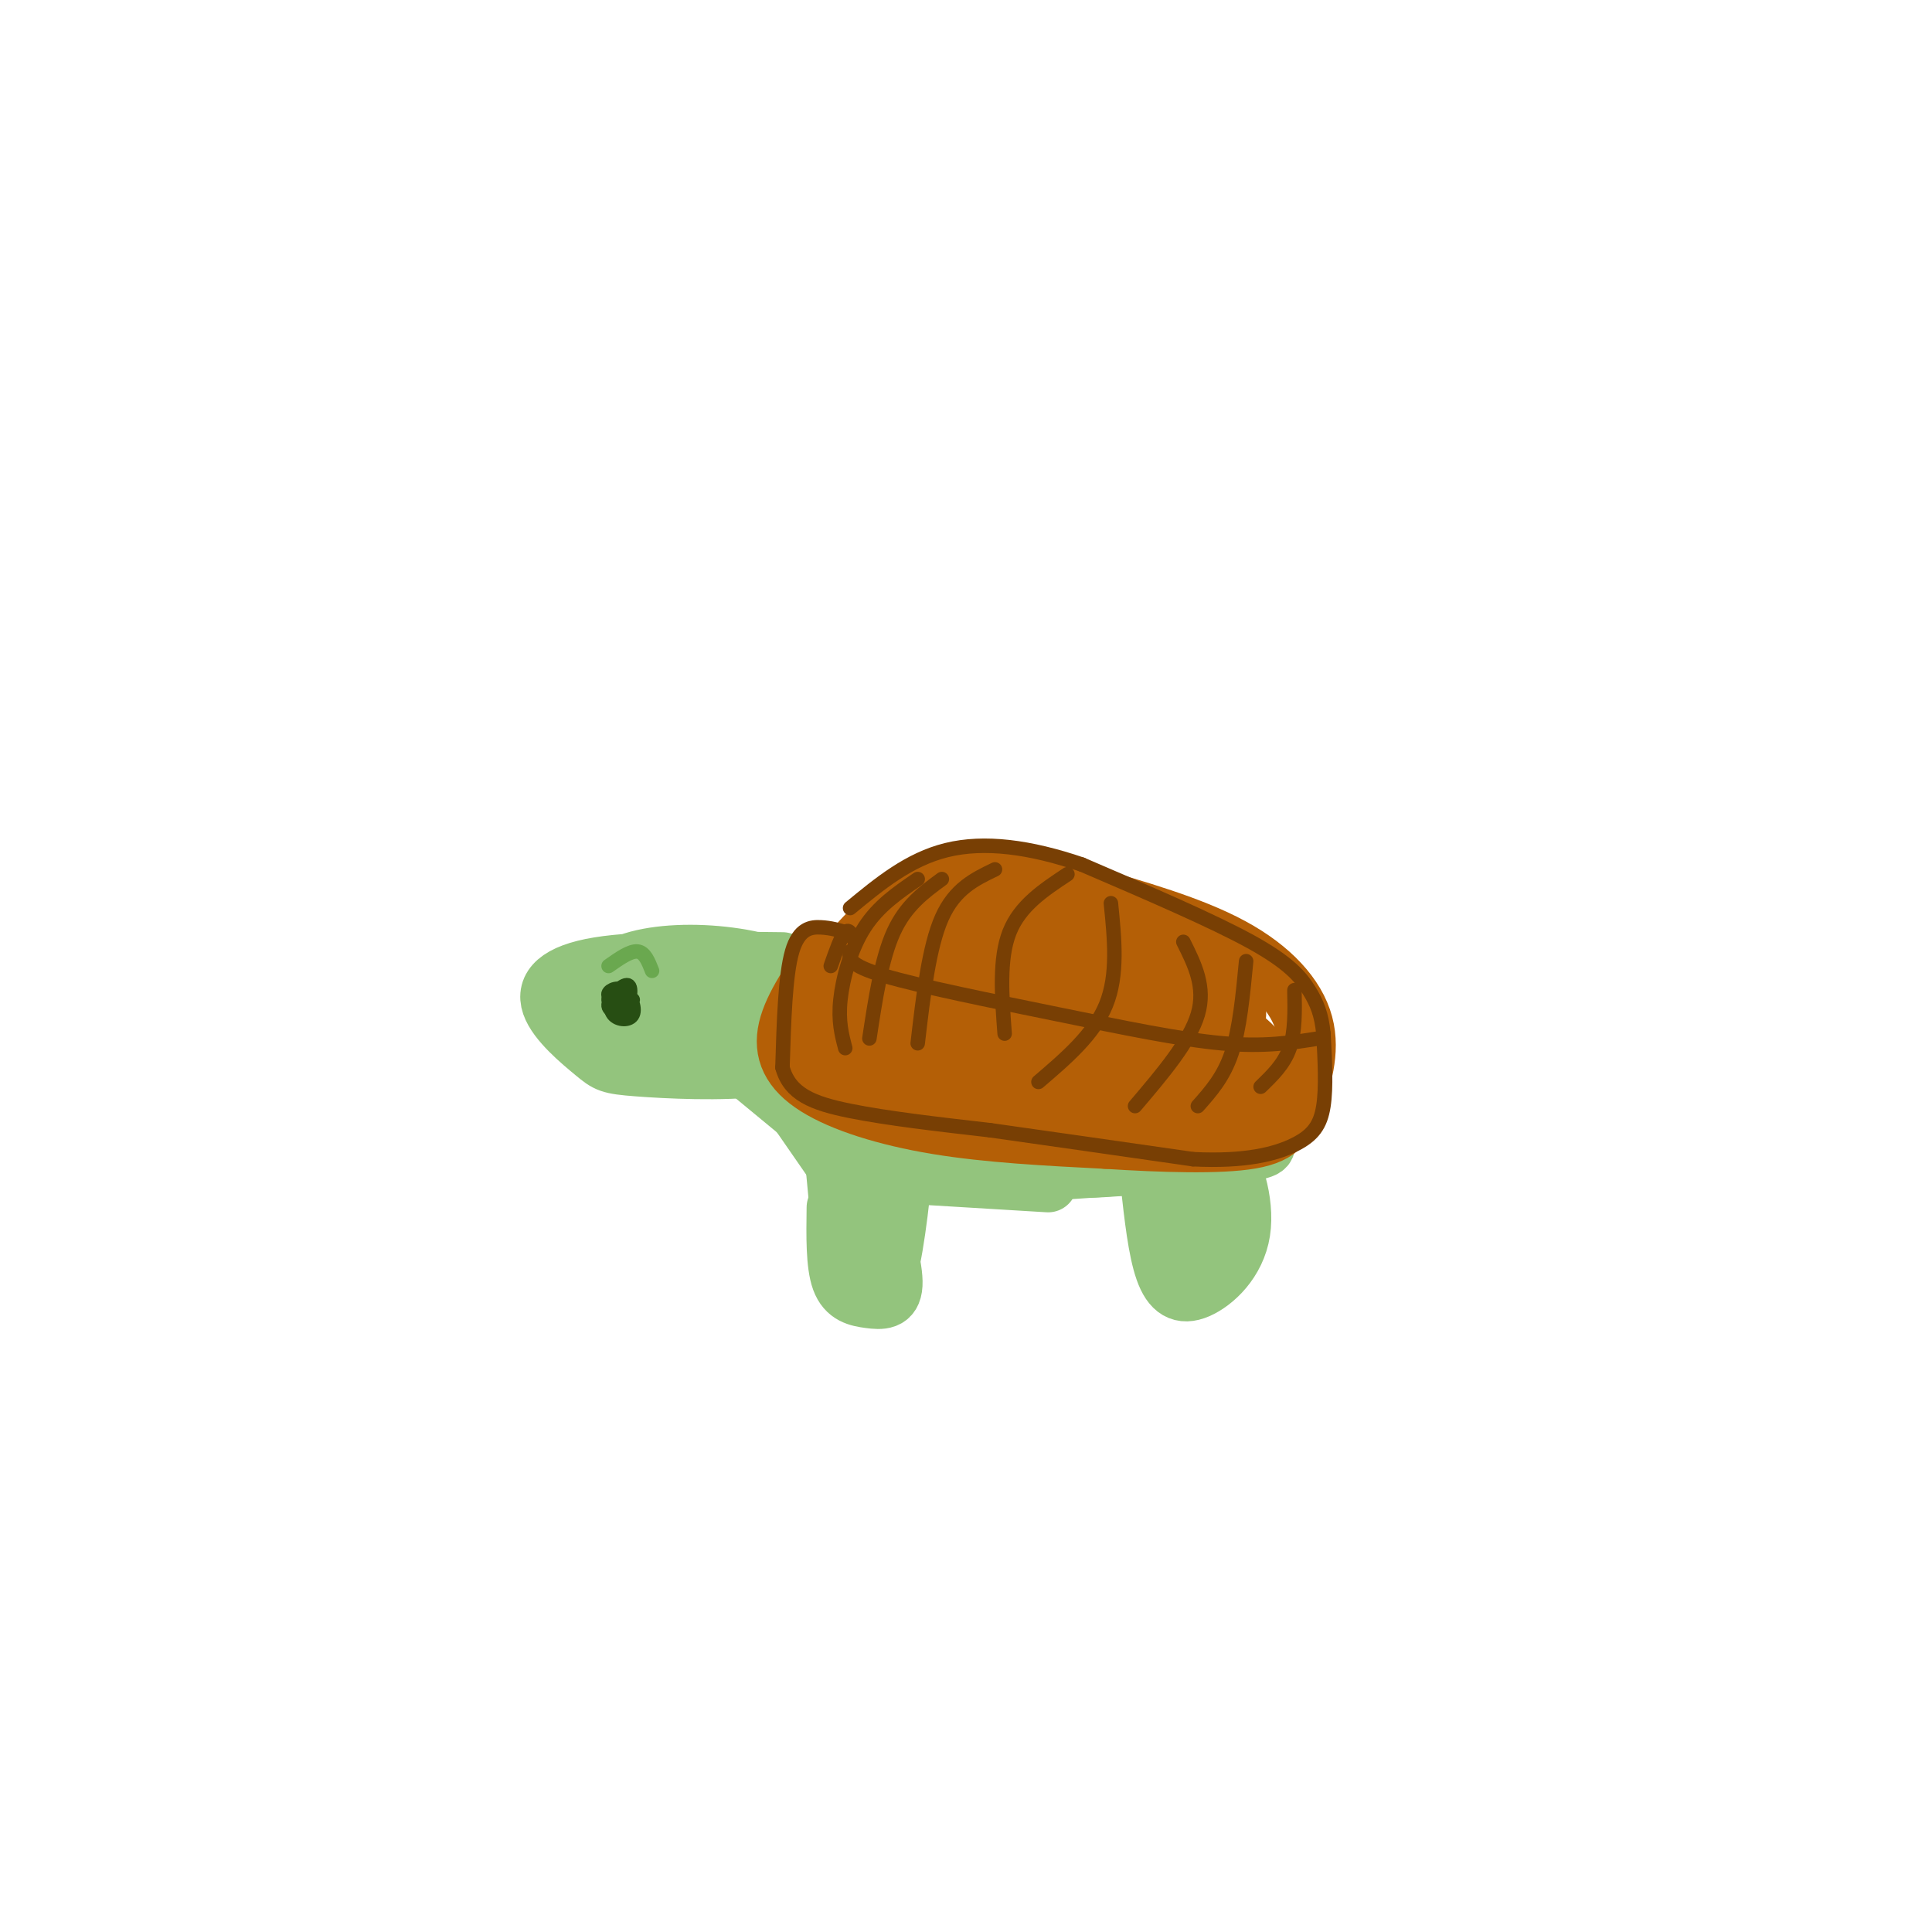 <svg viewBox='0 0 400 400' version='1.1' xmlns='http://www.w3.org/2000/svg' xmlns:xlink='http://www.w3.org/1999/xlink'><g fill='none' stroke='rgb(147,196,125)' stroke-width='12' stroke-linecap='round' stroke-linejoin='round'><path d='M162,199c-14.681,-0.202 -29.362,-0.403 -38,1c-8.638,1.403 -11.232,4.411 -10,8c1.232,3.589 6.289,7.761 9,10c2.711,2.239 3.076,2.547 9,3c5.924,0.453 17.407,1.051 26,0c8.593,-1.051 14.297,-3.752 16,-7c1.703,-3.248 -0.594,-7.044 -5,-10c-4.406,-2.956 -10.920,-5.071 -18,-6c-7.080,-0.929 -14.726,-0.672 -20,1c-5.274,1.672 -8.177,4.757 -9,7c-0.823,2.243 0.432,3.642 1,5c0.568,1.358 0.448,2.674 6,2c5.552,-0.674 16.776,-3.337 28,-6'/><path d='M157,207c1.018,-2.089 -10.439,-4.313 -17,-5c-6.561,-0.687 -8.228,0.161 -11,2c-2.772,1.839 -6.649,4.668 -4,6c2.649,1.332 11.825,1.166 21,1'/><path d='M170,200c-7.644,0.244 -15.289,0.489 -20,1c-4.711,0.511 -6.489,1.289 -8,3c-1.511,1.711 -2.756,4.356 -4,7'/><path d='M176,208c-11.558,-1.755 -23.115,-3.509 -27,-3c-3.885,0.509 -0.096,3.283 2,5c2.096,1.717 2.500,2.378 8,2c5.500,-0.378 16.096,-1.794 17,-3c0.904,-1.206 -7.885,-2.202 -13,-2c-5.115,0.202 -6.558,1.601 -8,3'/><path d='M154,221c0.000,0.000 23.000,19.000 23,19'/><path d='M163,227c0.000,0.000 9.000,13.000 9,13'/><path d='M171,223c0.000,0.000 11.000,15.000 11,15'/><path d='M178,225c-2.020,-5.048 -4.039,-10.096 -2,-8c2.039,2.096 8.137,11.338 9,11c0.863,-0.338 -3.507,-10.254 -6,-14c-2.493,-3.746 -3.108,-1.322 -3,1c0.108,2.322 0.938,4.541 2,7c1.062,2.459 2.356,5.156 7,5c4.644,-0.156 12.636,-3.166 16,-5c3.364,-1.834 2.098,-2.494 -1,-6c-3.098,-3.506 -8.028,-9.859 -12,-12c-3.972,-2.141 -6.986,-0.071 -10,2'/><path d='M188,210c1.125,-2.170 2.251,-4.339 -1,-5c-3.251,-0.661 -10.878,0.188 -11,1c-0.122,0.812 7.261,1.589 12,1c4.739,-0.589 6.833,-2.543 7,-4c0.167,-1.457 -1.593,-2.419 -4,-3c-2.407,-0.581 -5.460,-0.783 -9,1c-3.540,1.783 -7.567,5.550 -9,8c-1.433,2.450 -0.271,3.585 6,3c6.271,-0.585 17.650,-2.888 20,-5c2.350,-2.112 -4.329,-4.032 -9,-3c-4.671,1.032 -7.336,5.016 -10,9'/><path d='M180,213c-0.568,3.293 3.013,7.027 9,7c5.987,-0.027 14.381,-3.815 15,-6c0.619,-2.185 -6.537,-2.767 -11,-2c-4.463,0.767 -6.231,2.884 -8,5'/><path d='M182,197c-3.713,2.437 -7.426,4.874 -6,4c1.426,-0.874 7.990,-5.057 9,-7c1.010,-1.943 -3.533,-1.644 -7,2c-3.467,3.644 -5.856,10.635 -5,10c0.856,-0.635 4.959,-8.896 6,-11c1.041,-2.104 -0.979,1.948 -3,6'/><path d='M172,233c0.000,0.000 3.000,32.000 3,32'/><path d='M173,250c-0.084,5.903 -0.168,11.805 1,15c1.168,3.195 3.588,3.681 6,4c2.412,0.319 4.814,0.470 5,-3c0.186,-3.470 -1.845,-10.560 -3,-13c-1.155,-2.440 -1.433,-0.231 -1,4c0.433,4.231 1.578,10.485 3,6c1.422,-4.485 3.121,-19.710 3,-22c-0.121,-2.290 -2.060,8.355 -4,19'/><path d='M183,260c-0.500,3.000 0.250,1.000 1,-1'/><path d='M184,243c0.000,0.000 33.000,2.000 33,2'/><path d='M211,243c20.268,-1.375 40.536,-2.750 36,-3c-4.536,-0.250 -33.875,0.625 -36,0c-2.125,-0.625 22.964,-2.750 23,-4c0.036,-1.250 -24.982,-1.625 -50,-2'/><path d='M184,234c6.966,-0.469 49.380,-0.643 52,-2c2.620,-1.357 -34.555,-3.897 -50,-4c-15.445,-0.103 -9.161,2.230 8,3c17.161,0.770 45.197,-0.023 42,-3c-3.197,-2.977 -37.628,-8.136 -49,-11c-11.372,-2.864 0.314,-3.432 12,-4'/><path d='M199,213c-2.891,-1.931 -16.117,-4.758 -17,-6c-0.883,-1.242 10.578,-0.900 13,-2c2.422,-1.100 -4.194,-3.642 0,-3c4.194,0.642 19.198,4.469 30,6c10.802,1.531 17.401,0.765 24,0'/><path d='M249,208c-4.792,-1.398 -28.771,-4.893 -37,-5c-8.229,-0.107 -0.709,3.172 1,5c1.709,1.828 -2.392,2.204 6,2c8.392,-0.204 29.276,-0.986 28,-1c-1.276,-0.014 -24.712,0.742 -37,3c-12.288,2.258 -13.428,6.018 -13,9c0.428,2.982 2.423,5.188 16,4c13.577,-1.188 38.736,-5.768 42,-7c3.264,-1.232 -15.368,0.884 -34,3'/><path d='M221,221c-8.072,1.459 -11.251,3.608 -14,5c-2.749,1.392 -5.067,2.029 0,3c5.067,0.971 17.518,2.276 27,2c9.482,-0.276 15.996,-2.133 17,-4c1.004,-1.867 -3.501,-3.745 -10,-4c-6.499,-0.255 -14.991,1.113 -20,3c-5.009,1.887 -6.536,4.295 -7,7c-0.464,2.705 0.135,5.708 8,7c7.865,1.292 22.995,0.874 31,-1c8.005,-1.874 8.886,-5.202 8,-8c-0.886,-2.798 -3.537,-5.066 -7,-7c-3.463,-1.934 -7.737,-3.535 -13,-4c-5.263,-0.465 -11.514,0.205 -16,2c-4.486,1.795 -7.208,4.714 -8,8c-0.792,3.286 0.345,6.939 2,9c1.655,2.061 3.827,2.531 6,3'/><path d='M225,242c7.605,-0.117 23.619,-1.911 31,-3c7.381,-1.089 6.130,-1.474 6,-3c-0.130,-1.526 0.862,-4.192 1,-6c0.138,-1.808 -0.578,-2.756 -3,-4c-2.422,-1.244 -6.549,-2.784 -12,-2c-5.451,0.784 -12.225,3.892 -19,7'/><path d='M238,245c0.770,6.932 1.540,13.865 3,18c1.460,4.135 3.609,5.473 7,4c3.391,-1.473 8.025,-5.758 9,-12c0.975,-6.242 -1.709,-14.442 -4,-16c-2.291,-1.558 -4.188,3.524 -5,9c-0.812,5.476 -0.537,11.344 0,14c0.537,2.656 1.337,2.100 3,1c1.663,-1.100 4.189,-2.743 5,-6c0.811,-3.257 -0.095,-8.129 -1,-13'/><path d='M255,244c-0.809,-2.620 -2.330,-2.671 -4,-2c-1.670,0.671 -3.488,2.065 -4,6c-0.512,3.935 0.282,10.410 1,12c0.718,1.590 1.359,-1.705 2,-5'/></g>
<g fill='none' stroke='rgb(180,95,6)' stroke-width='12' stroke-linecap='round' stroke-linejoin='round'><path d='M172,197c-3.946,5.625 -7.893,11.250 -9,16c-1.107,4.750 0.625,8.625 6,12c5.375,3.375 14.393,6.250 25,8c10.607,1.750 22.804,2.375 35,3'/><path d='M229,236c11.733,0.749 23.567,1.121 30,0c6.433,-1.121 7.467,-3.733 9,-8c1.533,-4.267 3.567,-10.187 2,-16c-1.567,-5.813 -6.733,-11.518 -15,-16c-8.267,-4.482 -19.633,-7.741 -31,-11'/><path d='M224,185c-10.467,-2.733 -21.133,-4.067 -29,-2c-7.867,2.067 -12.933,7.533 -18,13'/><path d='M193,193c-4.909,1.978 -9.818,3.956 -13,7c-3.182,3.044 -4.637,7.155 -2,9c2.637,1.845 9.366,1.425 15,-1c5.634,-2.425 10.172,-6.856 12,-10c1.828,-3.144 0.946,-5.003 -3,-5c-3.946,0.003 -10.956,1.868 -16,4c-5.044,2.132 -8.121,4.531 -9,8c-0.879,3.469 0.439,8.009 1,11c0.561,2.991 0.363,4.434 9,3c8.637,-1.434 26.109,-5.745 33,-9c6.891,-3.255 3.201,-5.453 2,-7c-1.201,-1.547 0.085,-2.442 -5,-2c-5.085,0.442 -16.543,2.221 -28,4'/><path d='M189,205c-6.354,2.270 -8.240,5.945 -8,9c0.240,3.055 2.606,5.490 4,7c1.394,1.510 1.817,2.095 8,3c6.183,0.905 18.126,2.131 29,1c10.874,-1.131 20.677,-4.619 25,-7c4.323,-2.381 3.165,-3.656 1,-6c-2.165,-2.344 -5.337,-5.757 -13,-8c-7.663,-2.243 -19.817,-3.318 -27,-2c-7.183,1.318 -9.394,5.027 -11,7c-1.606,1.973 -2.607,2.209 0,5c2.607,2.791 8.821,8.137 20,11c11.179,2.863 27.325,3.241 35,1c7.675,-2.241 6.881,-7.102 4,-11c-2.881,-3.898 -7.849,-6.832 -14,-9c-6.151,-2.168 -13.484,-3.571 -18,-4c-4.516,-0.429 -6.216,0.115 -10,2c-3.784,1.885 -9.653,5.110 -10,9c-0.347,3.890 4.826,8.445 10,13'/><path d='M214,226c7.020,3.151 19.571,4.528 29,4c9.429,-0.528 15.738,-2.963 18,-6c2.262,-3.037 0.478,-6.678 -6,-11c-6.478,-4.322 -17.651,-9.325 -25,-11c-7.349,-1.675 -10.872,-0.023 -15,2c-4.128,2.023 -8.859,4.416 -9,8c-0.141,3.584 4.307,8.360 13,10c8.693,1.640 21.631,0.146 28,-1c6.369,-1.146 6.170,-1.942 7,-4c0.830,-2.058 2.690,-5.378 2,-9c-0.690,-3.622 -3.930,-7.547 -13,-10c-9.070,-2.453 -23.969,-3.434 -31,-4c-7.031,-0.566 -6.193,-0.719 -9,1c-2.807,1.719 -9.259,5.308 -12,8c-2.741,2.692 -1.770,4.487 -2,6c-0.230,1.513 -1.660,2.746 3,4c4.660,1.254 15.408,2.530 23,2c7.592,-0.530 12.026,-2.866 15,-5c2.974,-2.134 4.487,-4.067 6,-6'/><path d='M236,204c-0.055,-3.687 -3.194,-9.906 -7,-13c-3.806,-3.094 -8.279,-3.065 -13,-3c-4.721,0.065 -9.690,0.166 -15,2c-5.310,1.834 -10.960,5.400 -15,10c-4.040,4.600 -6.469,10.234 -6,14c0.469,3.766 3.835,5.666 9,7c5.165,1.334 12.128,2.104 21,0c8.872,-2.104 19.653,-7.082 24,-10c4.347,-2.918 2.260,-3.775 2,-5c-0.260,-1.225 1.307,-2.818 -4,-5c-5.307,-2.182 -17.486,-4.953 -24,-6c-6.514,-1.047 -7.362,-0.371 -11,2c-3.638,2.371 -10.066,6.438 -14,10c-3.934,3.562 -5.372,6.618 0,10c5.372,3.382 17.556,7.088 29,8c11.444,0.912 22.150,-0.972 28,-3c5.850,-2.028 6.844,-4.200 8,-6c1.156,-1.800 2.473,-3.229 0,-5c-2.473,-1.771 -8.737,-3.886 -15,-6'/><path d='M233,205c-7.113,-1.101 -17.396,-0.855 -24,1c-6.604,1.855 -9.530,5.318 -11,8c-1.470,2.682 -1.484,4.582 -1,6c0.484,1.418 1.467,2.354 5,3c3.533,0.646 9.618,1.001 15,0c5.382,-1.001 10.062,-3.358 7,-6c-3.062,-2.642 -13.867,-5.568 -21,-6c-7.133,-0.432 -10.594,1.630 -13,4c-2.406,2.370 -3.758,5.048 -2,7c1.758,1.952 6.627,3.179 7,2c0.373,-1.179 -3.751,-4.766 -7,-6c-3.249,-1.234 -5.625,-0.117 -8,1'/><path d='M180,219c-1.488,-1.893 -1.208,-7.125 -2,-6c-0.792,1.125 -2.655,8.607 -4,10c-1.345,1.393 -2.173,-3.304 -3,-8'/></g>
<g fill='none' stroke='rgb(120,63,4)' stroke-width='3' stroke-linecap='round' stroke-linejoin='round'><path d='M177,195c-0.583,-1.417 -1.167,-2.833 -2,-2c-0.833,0.833 -1.917,3.917 -3,7'/><path d='M175,193c-1.489,-0.444 -2.978,-0.889 -5,-1c-2.022,-0.111 -4.578,0.111 -6,5c-1.422,4.889 -1.711,14.444 -2,24'/><path d='M162,221c1.511,5.556 6.289,7.444 14,9c7.711,1.556 18.356,2.778 29,4'/><path d='M205,234c11.833,1.667 26.917,3.833 42,6'/><path d='M247,240c10.893,0.548 17.125,-1.083 21,-3c3.875,-1.917 5.393,-4.119 6,-8c0.607,-3.881 0.304,-9.440 0,-15'/><path d='M274,214c-0.381,-3.952 -1.333,-6.333 -3,-9c-1.667,-2.667 -4.048,-5.619 -12,-10c-7.952,-4.381 -21.476,-10.190 -35,-16'/><path d='M224,179c-10.778,-3.689 -20.222,-4.911 -28,-3c-7.778,1.911 -13.889,6.956 -20,12'/></g>
<g fill='none' stroke='rgb(39,78,19)' stroke-width='3' stroke-linecap='round' stroke-linejoin='round'><path d='M129,205c-1.538,0.438 -3.075,0.876 -3,2c0.075,1.124 1.763,2.934 3,2c1.237,-0.934 2.022,-4.611 1,-5c-1.022,-0.389 -3.852,2.511 -4,4c-0.148,1.489 2.386,1.568 3,1c0.614,-0.568 -0.693,-1.784 -2,-3'/><path d='M127,206c-0.568,0.357 -0.986,2.750 0,4c0.986,1.250 3.378,1.356 4,0c0.622,-1.356 -0.525,-4.173 -2,-5c-1.475,-0.827 -3.279,0.335 -3,1c0.279,0.665 2.639,0.832 5,1'/></g>
<g fill='none' stroke='rgb(120,63,4)' stroke-width='3' stroke-linecap='round' stroke-linejoin='round'><path d='M190,182c-4.067,2.778 -8.133,5.556 -11,10c-2.867,4.444 -4.533,10.556 -5,15c-0.467,4.444 0.267,7.222 1,10'/><path d='M195,182c-3.750,2.750 -7.500,5.500 -10,11c-2.500,5.500 -3.750,13.750 -5,22'/><path d='M206,180c-4.167,2.000 -8.333,4.000 -11,10c-2.667,6.000 -3.833,16.000 -5,26'/><path d='M245,195c2.333,4.667 4.667,9.333 3,15c-1.667,5.667 -7.333,12.333 -13,19'/><path d='M258,199c-0.667,7.000 -1.333,14.000 -3,19c-1.667,5.000 -4.333,8.000 -7,11'/><path d='M268,205c0.083,4.333 0.167,8.667 -1,12c-1.167,3.333 -3.583,5.667 -6,8'/><path d='M230,187c0.750,7.417 1.500,14.833 -1,21c-2.500,6.167 -8.250,11.083 -14,16'/><path d='M221,181c-4.917,3.250 -9.833,6.500 -12,12c-2.167,5.500 -1.583,13.250 -1,21'/><path d='M273,215c-5.637,0.893 -11.274,1.786 -20,1c-8.726,-0.786 -20.542,-3.250 -34,-6c-13.458,-2.750 -28.560,-5.786 -36,-8c-7.440,-2.214 -7.220,-3.607 -7,-5'/></g>
<g fill='none' stroke='rgb(106,168,79)' stroke-width='3' stroke-linecap='round' stroke-linejoin='round'><path d='M135,201c-0.750,-1.917 -1.500,-3.833 -3,-4c-1.500,-0.167 -3.750,1.417 -6,3'/></g>
</svg>